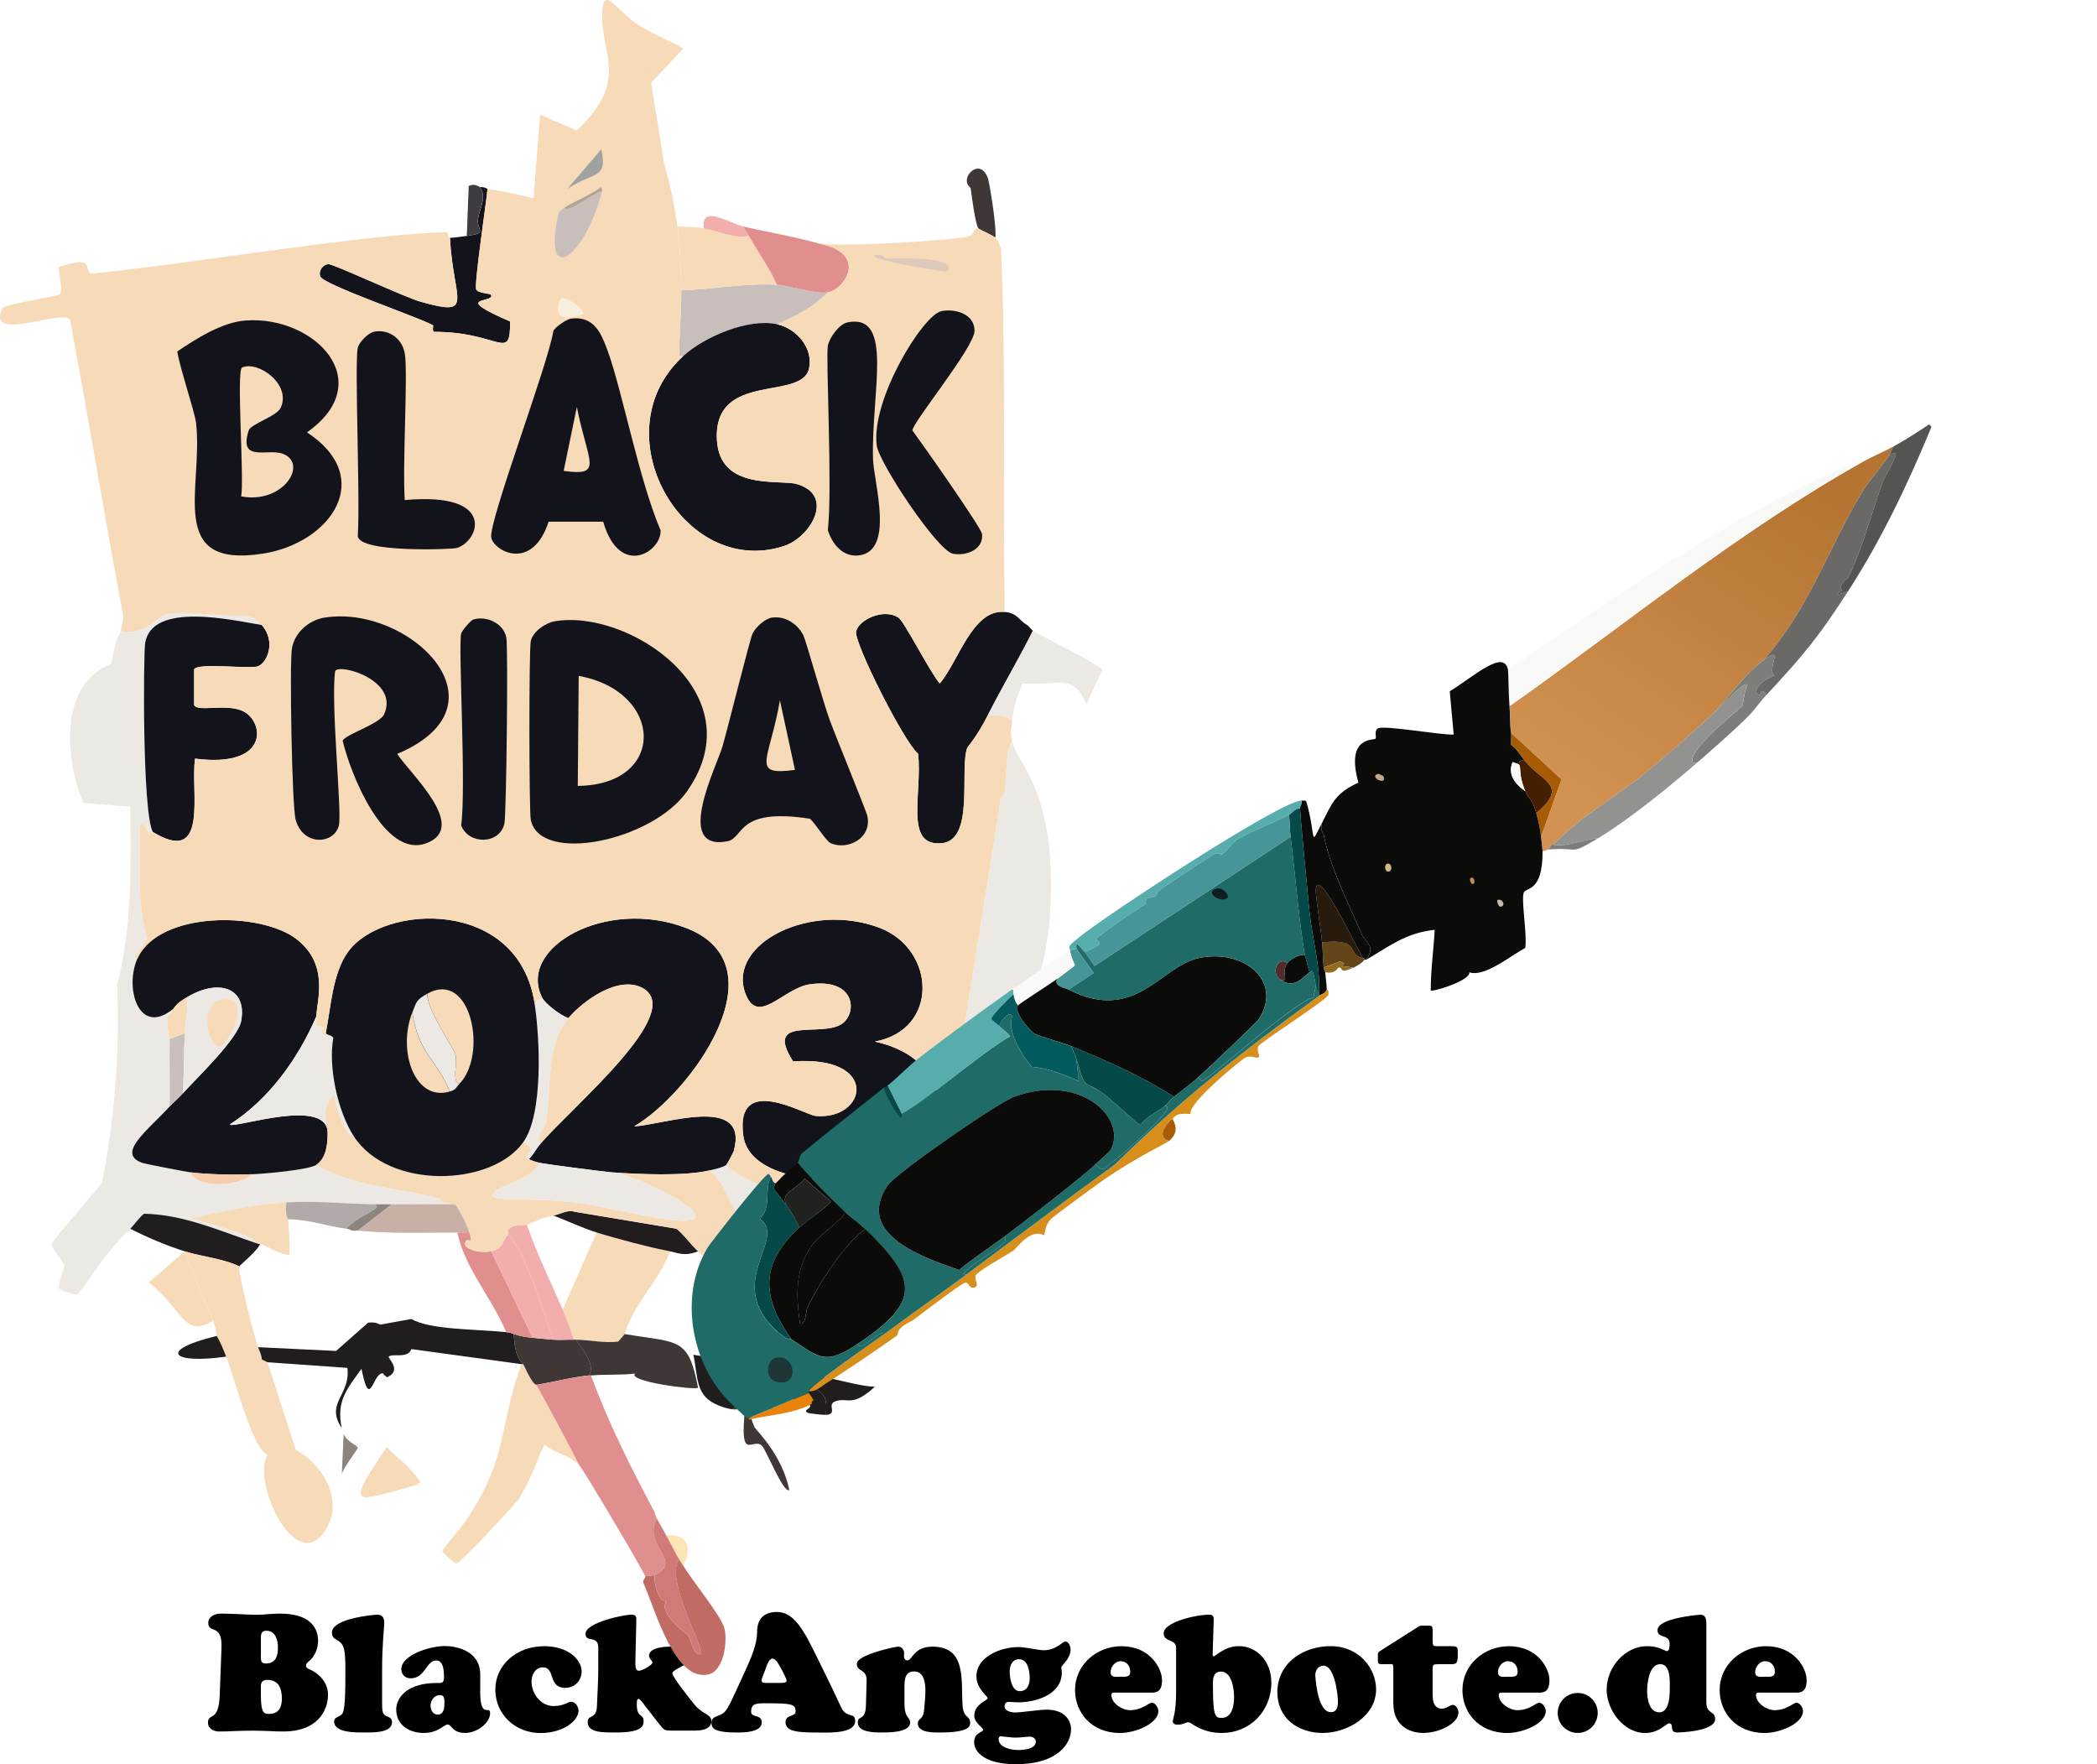<?xml version="1.0" encoding="UTF-8"?> <svg xmlns="http://www.w3.org/2000/svg" xmlns:xlink="http://www.w3.org/1999/xlink" id="Ebene_1" data-name="Ebene 1" viewBox="0 0 431.03 362.63"><defs><style> .cls-1 { fill: #9ea2a1; } .cls-1, .cls-2, .cls-3, .cls-4, .cls-5, .cls-6, .cls-7, .cls-8, .cls-9, .cls-10, .cls-11, .cls-12, .cls-13, .cls-14, .cls-15, .cls-16, .cls-17, .cls-18, .cls-19, .cls-20, .cls-21, .cls-22, .cls-23, .cls-24, .cls-25, .cls-26, .cls-27, .cls-28, .cls-29, .cls-30, .cls-31, .cls-32, .cls-33, .cls-34, .cls-35, .cls-36, .cls-37, .cls-38, .cls-39, .cls-40, .cls-41, .cls-42, .cls-43, .cls-44, .cls-45, .cls-46, .cls-47, .cls-48, .cls-49 { stroke-width: 0px; } .cls-2 { fill: #e88208; } .cls-3 { fill: #c06b63; } .cls-4 { fill: #403b42; } .cls-5 { fill: #ece8e4; } .cls-6 { fill: #13141b; } .cls-7 { fill: #1e6b68; } .cls-8 { fill: #d07b77; } .cls-9 { fill: #c5b9b0; } .cls-10 { fill: #469699; } .cls-11 { fill: #f7dab8; } .cls-12 { fill: #c8b0a7; } .cls-13 { fill: #7d7d7c; } .cls-14 { fill: #211d1e; } .cls-15 { fill: #054a49; } .cls-16 { fill: #f6ccad; } .cls-18 { fill: #6a6966; } .cls-19 { fill: #e18e8f; } .cls-20 { fill: #f1aeac; } .cls-21 { fill: #0b0c0a; } .cls-22 { fill: #281a0c; } .cls-23 { fill: #8b847f; } .cls-24 { fill: #ddcabd; } .cls-25 { fill: #0d1d20; } .cls-26 { fill: #c3a68c; } .cls-27 { fill: #a75b05; } .cls-28 { fill: #1e3636; } .cls-29 { fill: #916b20; } .cls-30 { fill: #f7eedb; } .cls-31 { fill: #b1aaa9; } .cls-32 { fill: #b59058; } .cls-33 { fill: #3e3736; } .cls-34 { fill: #d78e1a; } .cls-35 { fill: #c8bfbc; } .cls-36 { fill: #9e8877; } .cls-37 { fill: #202220; } .cls-38 { fill: #57acac; } .cls-39 { fill: #ceb88c; } .cls-40 { fill: #461e02; } .cls-41 { fill: #045b5e; } .cls-42 { fill: #64451a; } .cls-43 { fill: #929391; } .cls-44 { fill: #f9f9f7; } .cls-45 { fill: #fee5b6; } .cls-46 { fill: #b1a492; } .cls-47 { fill: url(#Unbenannter_Verlauf_148); } .cls-48 { fill: #502d2a; } .cls-49 { fill: #545553; } </style><linearGradient id="Unbenannter_Verlauf_148" data-name="Unbenannter Verlauf 148" x1="366.62" y1="95.63" x2="321.15" y2="163.74" gradientUnits="userSpaceOnUse"><stop offset="0" stop-color="#b57432"></stop><stop offset="1" stop-color="#d29252"></stop></linearGradient></defs><g><path class="cls-17" d="m63.51,341.45c-.31.27-.61.48-.61.92s.37.58.71.75c1.39.54,3.81,2.35,3.81,5.2,0,3.4-2.28,7.58-9.11,7.58-1.16,0-2.21-.03-3.23-.1-1.02-.03-2.04-.07-3.09-.07-1.16,0-2.35.03-3.5.07-1.16.07-2.31.1-3.5.1-1.05,0-2.24-.61-2.24-1.8,0-2.11,2.21.03,2.41-5.61l.37-9.79c.2-5.13-2.72-2.79-2.72-5.13,0-1.29,1.39-1.9,2.45-1.9,1.26,0,2.52.07,3.77.1,1.26.07,2.52.14,3.77.14.82,0,1.6-.07,2.38-.14.78-.03,1.6-.1,2.38-.1,6.22,0,7.82,2.96,7.82,5.58,0,1.56-.65,3.23-1.87,4.22v-.02h0Zm-9.89-1.5c0,1.33-.07,1.97.99,1.97,2.04,0,2.52-1.43,2.52-3.3,0-1.53-.51-3.43-2.38-3.43-1.26,0-1.12,1.02-1.12,2.01v2.75h-.01Zm0,8.29c0,3.94.65,4.05,1.7,4.05,1.94,0,2.62-1.33,2.62-3.09,0-2.07-.61-3.91-2.99-3.91-1.05,0-1.29.54-1.33,1.26v1.7h0Z"></path><path class="cls-17" d="m78.54,349.64c0,.61-.03,1.73.14,2.28.37,1.22,1.9.65,1.9,2.07,0,2.28-4.15,2.11-5.61,2.11s-6.29.17-6.29-2.24c0-1.19,1.46-.75,1.87-2.01.44-1.39.44-5.64.44-7.31,0-1.33.07-3.88-.24-5.41-.51-2.52-2.52-1.63-2.52-3.57,0-2.96,8.84-3.67,9.32-3.67,1.16,0,1.43.75,1.43,1.77,0,.78-.44,4.52-.44,9.38v6.6h0Z"></path><path class="cls-17" d="m98.7,347.6c0,5.98,2.04,2.72,2.04,4.56,0,1.94-2.65,4.04-5.13,4.04-2.69,0-2.75-1.73-3.6-1.73-.41,0-.85.44-1.6.85-.75.44-1.77.88-3.33.88-2.82,0-5.64-1.5-5.64-4.86,0-2.41,2.31-5.41,8.29-5.41,1.05,0,1.53.07,1.53-1.16,0-1.12-.03-3.47-1.6-3.47-2.04,0-2.24,3.67-5.27,3.67-1.09,0-1.9-.78-1.9-1.87,0-2.89,5.75-4.76,8.98-4.76,1.94,0,7.24.75,7.24,5.85v3.4h0,0Zm-10.2,2.99c0,.88.48,1.84,1.46,1.84,1.29,0,1.39-1.39,1.39-2.41,0-.75.03-1.6-.92-1.6-1.16,0-1.94,1.09-1.94,2.18h0Z"></path><path class="cls-17" d="m111.76,338.36c5.1,0,7.79,2.82,7.79,5.2,0,1.9-1.43,3.37-3.33,3.37-3.67,0-1.97-4.22-4.66-4.22-1.5,0-2.31,1.53-2.31,2.89,0,2.52,1.87,5.07,4.56,5.07,2.14,0,2.86-.88,3.57-.88.92,0,1.53,1.02,1.53,1.84,0,2.01-3.06,4.59-7.82,4.59-5.13,0-9.28-3.77-9.28-8.97,0-4.9,4.25-8.87,9.96-8.87v-.02h0Z"></path><path class="cls-17" d="m132.53,350.56c-.14-.2-.95-1.36-1.29-1.36-.37,0-.34.75-.34.95-.1,3.03,1.39,2.01,1.39,3.6,0,.95-.24,2.35-5.54,2.35-2.79,0-5.95.1-5.95-2.14,0-1.63,1.8-.44,1.9-3.3.1-2.38.27-5.61.27-7.11v-4.86c0-2.75-2.62-.92-2.62-2.86,0-2.28,7.68-3.94,9.49-3.94.92,0,.99.54.95,1.29l-.17,7.21c-.07,2.18-.07,3.03.75,3.03.54,0,2.72-1.16,2.72-1.67,0-.48-.68-.75-.68-1.43,0-1.77,3.47-1.87,4.66-1.87,1.39,0,5.1.03,5.1,2.14,0,1.53-1.26.82-3.3,2.07-.34.17-1.67.85-1.67,1.26,0,.85,3.98,5.75,4.62,6.53,1.53,1.9,3.4,1.87,3.4,3.3,0,1.05-.78,1.97-3.4,1.97h-4.79c-1.36,0-1.53-.07-2.35-1.12l-3.16-4.04h0,0Z"></path><path class="cls-17" d="m153.17,343.46c1.05-2.35,2.45-5.34,2.45-8.02,0-2.35,1.09-4.11,4.11-4.11s4.83,3.03,6.15,5.27c.58.99,5.71,11.39,6.94,14.18,1.12,2.58,2.96,1.02,2.96,2.96,0,2.48-4.83,2.38-6.53,2.38-4.86,0-7.79-.03-7.79-2.14,0-1.63,2.07-1.02,2.07-2.21,0-1.53-.85-1.67-6.32-1.67-1.77,0-2.82.07-2.82,1.73,0,1.33,2.18.44,2.18,2.21,0,2.04-3.67,2.07-5.03,2.07-4.86,0-5.3-.92-5.3-2.01,0-1.6,1.84-1.12,2.82-2.35.75-.92,1.46-2.55,1.97-3.64l2.14-4.66h0Zm7.14,2.45c.34,0,1.36.07,1.36-.44s-.99-2.28-1.26-2.75c-.31-.54-.88-1.8-1.63-1.8-.82,0-1.39,2.04-1.53,2.41s-.71,1.7-.71,2.11c0,.58.85.48,1.22.48h2.55Z"></path><path class="cls-17" d="m185.91,350.05c0,3.3,1.16,2.72,1.16,4.01,0,2.11-4.52,2.04-5.92,2.04s-4.83,0-4.83-2.04c0-1.63,1.56-.17,1.67-3.5l.14-5.1c.07-2.52-2.01-1.7-2.01-3.5s7.82-3.5,8.5-3.5c.75,0,1.22.65,1.22,1.33,0,.2-.03.41-.03.61,0,.41.17.88.68.88.54,0,.85-.71,1.53-1.43.68-.68,1.7-1.39,3.64-1.39,7.04,0,5.85,6.9,6.19,12.07.17,2.69,1.56,2.07,1.56,3.54,0,.61.14,2.04-6.26,2.04-1.22,0-4.49.07-4.49-1.84,0-1.22,1.12-.65,1.29-2.86.17-2.41,1.12-7.85-2.07-7.85-2.18,0-1.97,2.35-1.97,3.88v2.62h0Z"></path><path class="cls-17" d="m208.9,362.63c-6.29,0-8.67-2.38-8.67-4.56,0-1.97,1.87-2.01,1.87-2.52,0-.44-1.84-1.39-1.84-2.89,0-2.41,2.75-3.13,2.75-3.6,0-.41-2.31-1.97-2.31-4.49,0-4.11,5.13-6.02,8.57-6.02,1.73,0,4.08.65,5.27.65,2.58,0,3.88-1.8,4.39-1.8.78,0,1.12,1.02,1.12,1.67,0,1.9-1.9,3.26-1.9,3.64,0,.34.1.71.1,1.05,0,4.59-5.34,6.15-9.08,6.15-.58,0-1.16-.1-1.77-.1s-.92.37-.92.92c0,1.05,1.5,1.26,2.28,1.26,1.05,0,5-.58,6.36-.58,3.54,0,5.03,2.01,5.03,4.04,0,3.06-2.92,7.17-11.25,7.17h0Zm.34-2.92c1.12,0,3.67-.17,3.67-1.73,0-.71-.68-1.02-1.33-1.02-.51,0-1.84.2-2.92.2-.78,0-2.62-.27-2.99-.27-.31,0-.41.31-.41.54,0,1.8,2.65,2.28,3.98,2.28h0Zm.2-18.66c-1.33,0-1.9,1.26-1.9,2.45,0,1.29.34,4.11,2.07,4.11,1.53,0,2.04-1.33,2.04-2.65,0-1.39-.31-3.91-2.21-3.91h0Z"></path><path class="cls-17" d="m229.36,347.91c-.37,0-.92-.1-.92.48,0,1.7,2.21,3.13,3.81,3.13,2.55,0,3.81-1.53,4.52-1.53s1.33,1.05,1.33,1.7c0,2.62-4.79,4.52-7.85,4.52-6.12,0-9.28-4.42-9.28-8.8,0-5.24,4.45-9.04,9.55-9.04,5.78,0,8.33,4.45,8.33,7,0,2.24-1.02,2.55-2.11,2.55h-7.38,0Zm2.96-4.28c0-1.22-.75-2.18-2-2.18-1.12,0-2.04,1.16-2.04,2.24,0,1.22,1.16.95,2.04.95s2,.2,2-1.02h0Z"></path><path class="cls-17" d="m249.25,339.92c0,.17-.03.54.24.54.17,0,.71-.54,1.6-1.05.88-.54,2.07-1.05,3.57-1.05,3.6,0,6.66,3.03,6.66,7.51,0,5.81-4.35,10.33-10.2,10.33-4.28,0-6.29-2.21-6.83-2.21s-1.09.51-2.21.51c-.48,0-1.02-.14-1.02-.68s.68-1.63.68-6.05v-9.04c0-1.97-2.55-1.09-2.55-3.03,0-2.28,6.6-3.81,9.42-3.81.92,0,.88.71.85,1.46l-.2,6.56h-.01Zm1.73,3.67c-1.5,0-1.67,1.22-1.67,2.38,0,6.59.38,7.14,1.73,7.14,2.24,0,2.62-2.55,2.62-4.28,0-1.6-.44-5.24-2.69-5.24h.01Z"></path><path class="cls-17" d="m262.55,347.88c0-6.08,5.34-9.52,10.95-9.52,5.95,0,9.35,4.66,9.35,8.87,0,5.58-5.98,8.97-10.98,8.97s-9.31-2.96-9.31-8.33h-.01Zm9.48-5.51c-1.12,0-1.73,1.05-1.67,2.04.14,2.14.75,7.38,3.09,7.51,1.29.07,1.56-1.02,1.56-2.11,0-1.53-.68-7.45-2.99-7.45h.01Z"></path><path class="cls-17" d="m294.47,348.39c0,2.28.95,2.82,1.87,2.82,1.05,0,1.67-.78,2.28-.78.68,0,1.16.95,1.16,1.56,0,2.24-3.88,4.21-7.31,4.21-1.73,0-6.08-.75-6.08-6.15v-7c0-.61,0-.85-.17-.95s-.54-.03-1.33-.03c-.88,0-1.33.03-1.5-.14-.24-.24-.17-.58-.17-1.36,0-.48-.1-.85.31-1.12l7.75-4.93c.78-.48.75-.37,1.77-.37,1.36,0,1.43-.14,1.43,1.43,0,1.05-.07,2.11.1,2.52.1.27.34.27,1.22.27h2.38c1.46,0,1.46.1,1.46,1.63,0,1.94-.24,2.07-1.56,2.07h-2.35c-1.19,0-1.26.03-1.26,1.26v5.07h0Z"></path><path class="cls-17" d="m308.99,347.91c-.37,0-.92-.1-.92.48,0,1.7,2.21,3.13,3.81,3.13,2.55,0,3.81-1.53,4.52-1.53s1.33,1.05,1.33,1.7c0,2.62-4.79,4.52-7.85,4.52-6.12,0-9.28-4.42-9.28-8.8,0-5.24,4.45-9.04,9.55-9.04,5.78,0,8.33,4.45,8.33,7,0,2.24-1.02,2.55-2.11,2.55h-7.38,0Zm2.96-4.28c0-1.22-.75-2.18-2.01-2.18-1.12,0-2.04,1.16-2.04,2.24,0,1.22,1.16.95,2.04.95s2.01.2,2.01-1.02h0Z"></path><path class="cls-17" d="m324.29,356.2c-2.28,0-4.11-1.84-4.11-4.11s1.84-4.11,4.11-4.11,4.11,1.84,4.11,4.11-1.84,4.11-4.11,4.11Z"></path><path class="cls-17" d="m350.74,349.98c0,2.38,1.8,1.6,1.8,3.37,0,2.58-7.45,2.75-7.82,2.75-1.73,0-.51-1.87-1.63-1.87-.31,0-.82.48-1.6.99-.78.48-1.84.99-3.33.99-4.45,0-7.92-4.73-7.92-8.91,0-4.52,3.67-8.94,8.36-8.94,2.35,0,3.67,1.02,4.04,1.02.51,0,.54-1.12.54-1.5,0-2.11-2.48-.99-2.48-2.82,0-2.52,8.67-3.16,8.77-3.16,1.02,0,1.26.71,1.26,1.84v16.25h.01Zm-9.49-7.92c-2.28,0-2.69,3.91-2.69,5.51s.41,4.39,2.52,4.39c2.28,0,2.14-4.18,2.14-5.68,0-1.33,0-4.22-1.97-4.22h0Z"></path><path class="cls-17" d="m361.86,347.91c-.37,0-.92-.1-.92.48,0,1.7,2.21,3.13,3.81,3.13,2.55,0,3.81-1.53,4.52-1.53s1.33,1.05,1.33,1.7c0,2.62-4.79,4.52-7.85,4.52-6.12,0-9.28-4.42-9.28-8.8,0-5.24,4.45-9.04,9.55-9.04,5.78,0,8.33,4.45,8.33,7,0,2.24-1.02,2.55-2.11,2.55h-7.38,0Zm2.96-4.28c0-1.22-.75-2.18-2.01-2.18-1.12,0-2.04,1.16-2.04,2.24,0,1.22,1.16.95,2.04.95s2.01.2,2.01-1.02h0Z"></path></g><g><g><g><path class="cls-33" d="m162.05,283.87c.94.1,2.55.45,3.48.77-2.08-.25-2.94.37-3.09.39-.05,0-.86-.29-.97-.39-3.76,2.65-2.05,4.67-3.09,5.02-.36.12-6.01-2.19-3.29,3.67.32.68,5.67,5.62,7.15,12.95-1.22.68-4.69-8.12-5.6-9.08-1.86-1.94-4.74,3.83-3.48-7.73-.25-.49-1.12.46-2.71.19,1.17-.9,2.84-.58,3.29-2.32,7.28,1.33,1.85-1.5,3.67-3.09,1.41-1.23,2.81-.58,4.64-.39h0Z"></path><path class="cls-23" d="m70.64,294.69c.48,1.59,2.85,2.38,2.9,2.9.03.32-3.31,4.48-3.29,5.6l.39-8.5Z"></path></g><path class="cls-35" d="m159.73,58.53c2.89.16,7.66,2.01,10.44,1.55-2.79,2.98-6.74,4.99-10.44,6.57-5.86-1.3-14.92,2.53-19.33,6.57-.29,0-.77.06-.77-.19-.08-4.36.47-8.91.39-13.34,6.57-.24,13.12-1.54,19.71-1.16h0Z"></path></g><g><path class="cls-5" d="m53.82,128.49c-5.99-.98-22.5-4.86-23.96,3.67-.37,2.16-.61,34.54,1.55,38.85-.22-.13-.55.41-.58.39-.9-.58-.72-2.62-2.13-1.74.13,7.73-.58,15.64,1.55,23.19-1.5,2.85-3.61,4.3-1.93,4.06-2.8,6.03.18,16.35,7.34,10.44-.34.52-.69.95-1.16,1.35-.32,2.91.39,4.59.39,4.83-.1,4.63.07,9.28,0,13.91-4.8,5.18-10.98,9.64-5.6,11.6.47.17,8.92,1.82,9.86,1.93,1.58,3.65,10.49,2.67,12.76.39,2.5-.09,11.59-.9,13.14-1.93,7.39,4.59,18.62,4.99,25.32,6.96.2.06-.56.85,3.29,1.16-4.38-.06-8.76.08-13.14,0-1.16-.02-2.32.02-3.48,0-6.03-.1-12.12-.76-18.17-.39-6.46.4-12.96,1.83-19.33,3.29,3.66,1.3,11.62,2.97,13.53,5.22-7.66-2.57-15.22-6.04-23.38-6.18-.53.13-2.33,2.57-2.9,3.09-5.79,5.31-10.17,13.31-11.02,13.53-.19.05-3.51-.86-3.67-1.35-.22-.67,1.18-4.4,1.16-4.64-.03-.25-2.72-3.77-2.71-4.25.03-.82,9.26-11.09,10.44-12.76,2.58-13.42,3.65-26.91,3.09-40.58,3.11-12.05,2.81-24.4,2.71-36.72l-9.66-.77c-3.81-9-5.08-24.47,5.8-28.6.52-4.66,1.87-6.42,1.93-6.76,5.11,1.22,7-2.94,9.86-3.48,3.78-.71,11.65.68,15.85.39,2.12.43,2.2.71,3.29,1.93l-.04-.03h0Z"></path><path class="cls-6" d="m206.5,125.78c2.71.25,2.9,1.72,4.64,2.71.32.18,1.01,1.08,1.16,1.16-2.93,5.87-6.32,11.54-9.28,17.39-2.33,4.61-4.13,6.38-4.25,6.76-1.55,4.74,1.58,18.88-5.22,19.52-7.73.73-3.97-10.14-4.83-18.36-3.09-2.7-13.17-22.87-12.76-25.12.43-2.35,5.55-4.92,8.7-2.9,1.22.78,6.64,11.51,8.5,13.53,3.81-4.36,6.67-15.3,13.34-14.69h0Z"></path><path class="cls-5" d="m208.05,148.2c-1.19-1.37-3.38-1.15-5.02-1.16,2.96-5.85,6.34-11.52,9.28-17.39,4.72,2.69,9.77,4.88,14.3,7.92l-3.29,7.15c-2.88-6.55-5.79-3.69-13.14-4.25-1.08,2.46-1.85,5.05-2.13,7.73h0Z"></path><path class="cls-14" d="m53.05,255.66c.12.04.27-.04.39,0-.32,1.29-4.12,4.35-4.25,4.64-3.52-1.67-7.57-1.94-11.21-3.09-3.78-1.19-7.66-2.85-11.21-4.64.56-.52,2.37-2.96,2.9-3.09,8.16.15,15.73,3.62,23.38,6.18Z"></path><path class="cls-11" d="m84.36,302.04c3.55,4.12,1.32,2.11,1.55,3.09-13.54,3.75-15.05,5.13-6.38-7.73,1.31,1.67,3.5,3.09,4.83,4.64Z"></path><path class="cls-33" d="m203.02,36.5c.36.88,1.93,10.61,1.55,12.37-.41-.47-3.3-1.69-3.48-1.93-.59-.82-1.36-6.57-1.55-8.12-.06-.51-1.03-.66-.77-2.13.26-1.47,2.86-3.64,4.25-.19Z"></path><g><path class="cls-6" d="m100.21,38.82c-.22,2.59-2.8,19.76-2.32,20.68.43.83,2.97.74,3.09,1.16.52,1.72-8.4.09,3.87,5.41.07,8.47-2.06,2.12-15.65,2.13-.42-.29-.07-1.28-.19-1.35-3.12-1.72-22.63-8.36-23.19-10.05-.38-1.15.53-2.49,1.74-2.51,1.02-.02,16.21,7.04,18.94,7.73,11.29,3.17,6.67-.12,5.99-13.14.82,0,2.58-.27,3.48-.39,4.58-.61,1.86-1.08,2.32-3.67.37-2.11,1.8-4.37.39-6.38,1.21.03,1.28.35,1.55.39h-.02Z"></path><path class="cls-4" d="m98.66,38.43c1.41,2.01-.02,4.27-.39,6.38-.45,2.59,2.26,3.06-2.32,3.67l.39-10.24c1.26-.64,2.09.19,2.32.19Z"></path></g><g><path class="cls-5" d="m208.05,152.45c1.15,4.84,9.52,10.49,7.73,36.14-.93,13.31-9.03,36.49-16.23,47.74-.99,1.54-6.02,7.4-7.34,8.5-.82.68-7.95,5.2-8.7,5.41-1.23.09-2.45.26-3.67.39-4.77.51-13.58.04-18.55-.39-.58-.05-.12.87-.97.77-.17-.02-.19-.89-3.09-1.55-.85-.19-5.87-.61-6.18-.77-1.62-2.82-2.57-6.1-5.22-8.12.87-.21,2.86-.62,3.48-1.16,1.54,1.81,6.6,4.33,8.7,4.64,1.45.22,14.14.69,12.56-1.55,8.44,0,21.55-2.8,22.42-13.14,2.63-1.87,2.91-8.51,4.25-11.79,2.69-17.94,5.77-35.79,8.5-53.73.03-.18.75-.59.77-.77.4-2.65.24-10.06,1.55-10.63h-.01Z"></path><path class="cls-11" d="m199.54,236.33c-.14,1.32-3.15,8.36-3.48,8.7-.98,1.02-1.28.39-2.32.19-.52-.1-.92.12-1.55-.39,1.32-1.1,6.36-6.96,7.34-8.5h.01Z"></path></g><path class="cls-45" d="m140.4,321.75c-.24-.4-.57-.81-.77-1.16-.96-1.65-1.77-3.37-2.71-5.02,4.66-.39,5.43,2.88,3.48,6.18h0Z"></path><path class="cls-6" d="m192.97,229.37c-.87,10.34-13.98,13.15-22.42,13.14-5.81,0-16.79-1.79-17.78-9.08-1.76-13.03,12.59-4.27,14.88-4.06,10.49.95,13.38-12.47-4.64-11.21-6.1-9.56,5.83-4.82,10.05-7.73,3.16-2.17,2.86-9.42-6.57-8.12-5.55.77-10.8,8.85-13.34,1.74-3.59-10.08,13.37-18.76,27.64-13.34,11.52,4.38,12.35,20.91-.97,23.38,7.78,1.66,13.86,6.76,13.14,15.27h0Z"></path><path class="cls-6" d="m65.03,208.89c-3.77,8.75-9.75,17.07-17.78,22.23.5,1.06,20.65-6.05,20.1,2.13-.03,2.14-.34,4.87-2.32,6.18-1.55,1.03-10.64,1.84-13.14,1.93-3.94.15-8.85.08-12.76-.39-.93-.11-9.38-1.76-9.86-1.93-5.38-1.95.81-6.42,5.6-11.6.86-.93,1.83-1.73,2.71-2.71,2.7-3,11.31-11.21,11.98-14.88,1.25-6.85-4.63-8.8-11.21-4.83-1.11.67-1.97,1.19-2.71,2.32-7.16,5.91-10.15-4.41-7.34-10.44,4.48-9.64,25.25-9.58,32.66-3.87,6.85,5.29,4.09,12.91,4.06,15.85h.01Z"></path><path class="cls-6" d="m149.29,239.42c-.61.54-2.61.95-3.48,1.16-4.98,1.21-14.69.79-20.1.39-1.7-.13-13.7-1.71-14.69-1.93-.66-.15-1.72-.43-2.32-.77.91-.91,1.51-2.14,2.32-3.09,6.51-7.67,30.08-27.12,21.07-32.08-4.88-2.68-12.15,2.5-15.27,6.18-1.57-.55-4.75-2.92-5.41-4.25-5.14-10.31,13.2-20.58,29.57-14.3,20.12,7.71.88,34.1-10.63,40.78,5.89-.24,23.63-6.74,20.49,5.02-.09.34-1.38,2.75-1.55,2.9h0Z"></path><path class="cls-6" d="m159.73,66.65c3.92.87,7.47,4.82,6.57,9.08-1.43,6.77-19.69.47-18.94,14.69.56,10.54,12.89,8.06,16.43,9.08,7.93,2.29,2.84,10.98-2.71,12.76-20.74,6.65-37.76-23.38-20.68-39.04,4.4-4.04,13.47-7.87,19.33-6.57h0Z"></path><path class="cls-6" d="m53.82,128.49c2.99,3.37,1.08,7.96-.97,8.5-1.93.51-12.33-.81-12.95.58v7.34c.68,1.53,6.81-.48,10.24,1.35,4.21,2.25,5.19,11.62-10.05,9.66-.99,6.67,2.98,22.21-8.7,15.07-2.16-4.3-1.92-36.68-1.55-38.85,1.47-8.53,17.97-4.65,23.96-3.67l.02.02Z"></path><path class="cls-5" d="m66.96,212.37c.57.59,1.08.25,1.55.97-1.08,5.98.91,15.18,4.25,20.29-2.05,0-3.59-6.26-4.06-8.5-3,2.69-1.32,5.04-1.35,8.12.55-8.18-19.6-1.07-20.1-2.13,8.03-5.15,14.01-13.48,17.78-22.23-.03,3.56.46,1.15,1.55,2.51.04.05-.88.68-.19,1.35.02.02.42-.55.58-.39h-.01Z"></path><path class="cls-11" d="m144.66,46.93c2.87.53,6.43,2.22,9.28,1.55,1.93,3.35,4.17,6.53,5.8,10.05-6.6-.38-13.15.92-19.71,1.16-.08-4.36-.19-8.82-.77-13.14,1.68.04,3.79.09,5.41.39h0Z"></path><path class="cls-5" d="m111.41,205.02c.66,1.33,3.85,3.71,5.41,4.25-4.78,5.65-3.35,14.5-4.64,21.45-.32,1.72-2.2,2.56-1.16,4.45-.81.95-1.41,2.18-2.32,3.09-2.04-1.18,2.79-1.51-1.16-3.48,4.17-5.82,3.42-21.54,2.32-28.6l1.55-1.16Z"></path><g><path class="cls-11" d="m110.25,284.64c3.03,5.5,6.01,11.04,8.89,16.62-2.02-2.22-4.93-2.43-7.15-4.25-.62.14-2.61,7.13-5.6,11.4-.52.74-11.66,12.86-12.56,12.95-.47.05-2.88-2.32-2.9-2.51-.04-.45,3.77-4.6,5.41-7.15,8.21-12.76,5.94-17.51,10.82-31.31h.39c2.3,4.97,2.58,4.03,2.71,4.25,0,0-.01,0,0,0Z"></path><path class="cls-11" d="m137.7,257.2c-2.14,6.03-7.66,11.03-9.28,17.01l-1.35,1.55c-2.87.37-5.96-.35-8.7-.39h-.39c-.75-2.03-1.46-4.21-2.32-6.18l6.96-15.85c3.62,1.14,11.45,3.21,15.07,3.87h0Z"></path></g><path class="cls-14" d="m143.5,257.2c-2.86,1.14-4.35.26-5.8,0-3.62-.66-11.46-2.72-15.07-3.87-2.99-.94-5.95-2.38-8.89-3.48,1.43-.26,2.79-1.27,4.45-.77l20.87,3.48c1.65,1.33,2.9,3.24,4.45,4.64h0Z"></path><g><path class="cls-11" d="m72.76,233.62c7.15,10.94,28.2,10.33,34.79,1.16,3.95,1.97-.88,2.3,1.16,3.48.6.35,1.66.62,2.32.77-1.01,2.67-8.24,5.08-8.7,5.41-4.25,3.12,5.12,1.41,15.85,2.71,7.58.92,28.03,6.66,24.35,1.93-1.95-2.5-12.85-7.77-16.81-8.12,5.41.41,15.12.82,20.1-.39,2.64,2.02,3.6,5.3,5.22,8.12.31.16,5.34.58,6.18.77,2.9.66,2.92,1.53,3.09,1.55.85.1.39-.82.97-.77.03.25-.06.57,0,.77.18.67,7.5,9.67,8.89,10.44-.27.35-1.41,2.78-1.55,2.9-3.43,3.15-10.44-5.37-20.68-2.51-.31-.09-2-2.44-4.45-4.64-1.55-1.4-2.8-3.31-4.45-4.64l-20.87-3.48c-1.66-.49-3.02.52-4.45.77-2.41.43-3.37,1.1-5.41,1.93-.17.07-2.64-.14-3.67.77-.4.35-.09,1.04-.19,1.16-1.45,1.7-.89,2.79-3.48,3.48-2.27.6-5.82-.48-5.41-1.74.52-1.6,1.97,1.1.77-2.51-.66-1.98-1.66-3.64-2.71-5.41-3.85-.31-3.09-1.1-3.29-1.16-6.7-1.97-17.92-2.37-25.32-6.96,1.98-1.32,2.29-4.04,2.32-6.18.04-3.07-1.64-5.43,1.35-8.12.47,2.25,2.01,8.51,4.06,8.5h.02Z"></path><path class="cls-11" d="m177.12,251.79c-2.18,3.31-4.56,6.51-6.96,9.66-1.39-.76-8.71-9.77-8.89-10.44,4.81-.21,11.33,1.27,15.85.77h0Z"></path></g><path class="cls-36" d="m179.83,250.63c-.64.46-1.97,1.08-2.71,1.16-4.51.5-11.04-.99-15.85-.77-.06-.2.03-.52,0-.77,4.97.43,13.78.9,18.55.39h.01Z"></path><g><g><path class="cls-11" d="m49.18,260.29c-.38.84,3.18,14.85,3.87,16.62.31.81.76,1.61.77,2.51l1.16.58,5.8,17.97c5.84,3.26,10.21,10.87,5.8,17.01-6.14,8.54-14.9-10.73-11.6-15.85-3.29-1.96-6.09-13.86-8.5-20.29-1.31-3.49-1.85-4.03-1.93-4.25-.06-.15.06-.94-.77-3.09-1.87-4.79-4.09-9.44-5.8-14.3,3.64,1.15,7.69,1.42,11.21,3.09h-.01Z"></path><path class="cls-11" d="m43.77,271.5c-5.94,3.52-5.81-1.81-13.14-7.92l7.34-6.38c1.71,4.86,3.93,9.51,5.8,14.3h0Z"></path></g><path class="cls-11" d="m58.85,247.15c-.27,3.09.37,3.3.39,3.48.07.95.49,7.11.19,7.34-2.09-.18-4.18-1.71-5.99-2.32-.12-.04-.27.04-.39,0-1.91-2.25-9.87-3.91-13.53-5.22,6.36-1.46,12.86-2.89,19.33-3.29h0Z"></path></g><path class="cls-12" d="m93.63,247.54c1.05,1.77,2.05,3.43,2.71,5.41.06.59-1.06.38-2.32.39-6.82.04-13.68.26-20.49-.39l6.96-5.41c4.38.08,8.76-.06,13.14,0Z"></path><path class="cls-31" d="m77.01,247.54c2.04.92-3.55,2.23-5.8,5.02-3.99-.51-7.9-1.96-11.98-1.93,0-.17-.66-.39-.39-3.48,6.05-.37,12.13.28,18.17.39Z"></path><path class="cls-35" d="m37.98,212.37c-.21,4.1-.13,8.26-.39,12.37-.88.97-1.85,1.78-2.71,2.71.07-4.64-.1-9.28,0-13.91l3.09-1.16h0Z"></path><path class="cls-11" d="m37.98,212.37l-3.09,1.16c0-.24-.7-1.92-.39-4.83.47-.4.82-.83,1.16-1.35.74-1.13,1.59-1.65,2.71-2.32.39,2.44-.26,4.95-.39,7.34h0Z"></path><path class="cls-16" d="m51.89,241.35c-2.27,2.29-11.18,3.26-12.76-.39,3.91.47,8.81.54,12.76.39Z"></path><path class="cls-23" d="m80.49,247.54l-6.96,5.41c-.38-.04-.78.04-1.16,0-.26-.03-.33-.28-1.16-.39,2.25-2.79,7.83-4.1,5.8-5.02,1.16.02,2.32-.02,3.48,0h0Z"></path><g><path class="cls-19" d="m168.23,50.03c10.47,2.05,5.35,9.48,1.93,10.05-2.77.46-7.54-1.38-10.44-1.55-1.62-3.52-3.87-6.7-5.8-10.05-.37-.65-.92-1.2-1.16-1.93,5.12,1.21,10.38,2.05,15.46,3.48h.01Z"></path><path class="cls-20" d="m152.77,46.55c.24.74.79,1.28,1.16,1.93-2.84.67-6.41-1.02-9.28-1.55-.62-5,5.14-1.09,8.12-.39h0Z"></path></g><g><path class="cls-14" d="m104.07,273.82c1.19.12,1.39.37,1.55.39.16,5.24,1.78,5.85,1.93,6.18h-.39l-22.61-3.09c-.68,2.06-3.94.8-4.64,1.55-.27.29,2.88,2.9-.39,4.25-.05.02-.35-.52-.58-.39-.03.02.02-.6-.58-.39-1.86.67-2.37,7.41-4.06-.97-3.08,4.28-5.2,6.7-4.06,12.18-3.47-5.27,1.85-6.64,1.16-12.37l-16.43-1.16-1.16-.58c-.02-.9-.46-1.7-.77-2.51l16.04.77,6.57-5.8c1.71-.25,2.39.41,2.51.39,2.12-.4,4.26-.76,6.38-1.16,3.92,2.24,12.87,2.05,19.52,2.71h.01,0Z"></path><path class="cls-14" d="m46.48,278.85c-11.35,1.61-14.05-1.34-1.93-4.25.08.22.62.76,1.93,4.25Z"></path><path class="cls-33" d="m121.46,282.71c-.13.01-.26-.01-.39,0,1.37-2.23-1.27-5.21-2.71-7.34,2.74.03,5.83.75,8.7.39l1.35-1.55c11.05,1.87,13.07.52,15.07,11.02-.42.58-14.6-1.26-12.95-2.9-3.07.36-5.99.11-9.08.39h0Z"></path><g><path class="cls-14" d="m157.41,284.26c-1.82,1.6,3.61,4.42-3.67,3.09-.44,1.74-2.11,1.42-3.29,2.32-1.11-.19-1.67-.37-2.71-.77-4.92-1.92-4.22-5.79-5.22-10.44,5.26,1.07,12.71-.37,14.88,5.8h0Z"></path><path class="cls-14" d="m179.83,285.03c-4.88,4.52-5.71,1.94-8.31,3.09-1.52.67.72,2.54-1.74,2.71.2-3.58.09-4.67-4.25-6.18-.92-.32-2.53-.67-3.48-.77,3.22-3.17,12.34.99,17.78,1.16h0Z"></path><path class="cls-14" d="m165.53,284.64c4.34,1.52,4.45,2.61,4.25,6.18-.53.04-3.48-.3-3.67-.39-1.52-.67,1.47-.96,0-1.93-2.65-.16-4.96-2.26-4.83-2.51.28-.54,2.13.36,1.16-.97.15-.02,1.01-.64,3.09-.39h0Z"></path><path class="cls-33" d="m149.1,275.37c3.06.43,9.55.47,9.86,4.83.42,5.95-3.14-2.54-4.45-2.9-3.78-1.03-4.44,4.37-5.41-1.93Z"></path></g><path class="cls-33" d="m109.48,274.98c1.43.13,2.81.28,4.25.39,1.4.11,2.85-.03,4.25,0h.39c1.44,2.13,4.08,5.11,2.71,7.34-3.67.37-7.2,1.34-10.82,1.93-.12-.22-.4.72-2.71-4.25-.16-.33-1.78-.94-1.93-6.18.2.02,1.3.54,3.87.77h-.01Z"></path></g><g><path class="cls-6" d="m109.87,206.18c1.1,7.06,1.85,22.79-2.32,28.6-6.58,9.17-27.64,9.78-34.79-1.16-3.34-5.11-5.33-14.31-4.25-20.29-.47-.71-.98-.37-1.55-.97,1.05-5.33,1.37-12.39,4.64-16.81,7.24-9.81,34.88-11.03,38.27,10.63Z"></path><path class="cls-11" d="m94.41,222.8c-1.59-.56-.35-4.22-.77-5.99-.36-1.51-6.05-9.43-5.8-12.56,9-5.03,12.48,12.52,6.57,18.55Z"></path><path class="cls-5" d="m87.84,204.25c-.25,3.14,5.44,11.06,5.8,12.56.43,1.77-.82,5.43.77,5.99-.79.81-.55,1.13-1.93,1.55-2.68-6.6-6.38-7.55-7.73-16.23.91-2.32.81-2.59,3.09-3.87h0Z"></path><path class="cls-11" d="m92.47,224.35c-7.25,2.17-10.81-8.38-7.73-16.23,1.35,8.68,5.05,9.64,7.73,16.23Z"></path></g><path class="cls-11" d="m111.03,235.17c-1.04-1.88.84-2.73,1.16-4.45,1.28-6.95-.14-15.81,4.64-21.45,3.12-3.69,10.39-8.87,15.27-6.18,9.02,4.96-14.56,24.41-21.07,32.08h0Z"></path><path class="cls-5" d="m125.72,240.97c3.97.35,14.87,5.62,16.81,8.12,3.68,4.73-16.77-1.01-24.35-1.93-10.73-1.3-20.1.41-15.85-2.71.45-.33,7.69-2.74,8.7-5.41.99.22,12.99,1.8,14.69,1.93h0Z"></path><g><path class="cls-11" d="m136.54,33.79c1.18,3.81,2.17,8.81,2.71,12.76.58,4.33.69,8.78.77,13.14.08,4.43-.47,8.97-.39,13.34,0,.26.48.21.77.19-17.08,15.66-.06,45.69,20.68,39.04,5.54-1.78,10.64-10.46,2.71-12.76-3.54-1.02-15.87,1.46-16.43-9.08-.75-14.22,17.51-7.92,18.94-14.69.9-4.27-2.65-8.22-6.57-9.08,3.7-1.58,7.65-3.59,10.44-6.57,3.41-.57,8.53-8-1.93-10.05,4.82.78,28.97-.64,31.12-1.55.79-.33.85-1.79,1.74-1.55.18.24,3.07,1.46,3.48,1.93.87,1,.63,1.06,1.16,2.13,1.12,24.92.34,49.86.77,74.79-6.66-.61-9.52,10.32-13.34,14.69-1.86-2.01-7.28-12.75-8.5-13.53-3.15-2.02-8.27.55-8.7,2.9-.41,2.25,9.67,22.42,12.76,25.12.86,8.22-2.9,19.09,4.83,18.36,6.8-.64,3.67-14.78,5.22-19.52.12-.38,1.92-2.16,4.25-6.76,1.65,0,3.83-.21,5.02,1.16-.2,1.93-.5,2.16,0,4.25-1.31.57-1.15,7.98-1.55,10.63-.03.18-.75.59-.77.77-2.73,17.93-5.81,35.79-8.5,53.73-1.34,3.28-1.62,9.92-4.25,11.79.71-8.51-5.37-13.61-13.14-15.27,13.31-2.48,12.48-19,.97-23.38-14.27-5.43-31.23,3.25-27.64,13.34,2.53,7.11,7.78-.97,13.34-1.74,9.43-1.3,9.73,5.94,6.57,8.12-4.22,2.91-16.15-1.83-10.05,7.73,18.02-1.26,15.13,12.16,4.64,11.21-2.3-.21-16.64-8.97-14.88,4.06.99,7.29,11.97,9.08,17.78,9.08,1.58,2.24-11.11,1.76-12.56,1.55-2.1-.31-7.16-2.83-8.7-4.64.17-.15,1.46-2.56,1.55-2.9,3.15-11.77-14.6-5.27-20.49-5.02,11.5-6.67,30.75-33.07,10.63-40.78-16.37-6.27-34.71,3.99-29.57,14.3l-1.55,1.16c-3.39-21.66-31.03-20.44-38.27-10.63-3.27,4.43-3.59,11.49-4.64,16.81-.16-.17-.55.41-.58.39-.68-.67.24-1.3.19-1.35-1.08-1.36-1.58,1.05-1.55-2.51.03-2.94,2.79-10.56-4.06-15.85-7.41-5.72-28.18-5.77-32.66,3.87-1.68.24.44-1.21,1.93-4.06-2.13-7.55-1.41-15.46-1.55-23.19,1.4-.88,1.22,1.16,2.13,1.74.03.02.36-.52.58-.39,11.67,7.14,7.7-8.4,8.7-15.07,15.24,1.96,14.26-7.41,10.05-9.66-3.43-1.83-9.56.18-10.24-1.35v-7.34c.61-1.39,11.02-.07,12.95-.58,2.05-.55,3.96-5.13.97-8.5-1.09-1.22-1.17-1.5-3.29-1.93-4.2.3-12.06-1.1-15.85-.39-2.86.54-4.75,4.7-9.86,3.48.2-1.23.64-2.36.39-3.67-3.76-20.07-7.07-40.22-10.82-60.3-1.58-2.28-17.37,4.9-13.91-2.32.45-.94,11.41-2.42,11.79-2.9.85-1.08-.48-5.1-.19-5.6,8.1-2.72,4.72.93,6.76,1.35,18.56-1.77,57.32-8.3,73.05-8.5.38,0-.1,1.15.58,1.16.68,13.03,5.3,16.31-5.99,13.14-2.73-.69-17.92-7.75-18.94-7.73-1.21.02-2.12,1.37-1.74,2.51.56,1.69,20.07,8.33,23.19,10.05.13.07-.23,1.06.19,1.35,13.59,0,15.72,6.35,15.65-2.13-12.26-5.32-3.34-3.69-3.87-5.41-.13-.42-2.66-.33-3.09-1.16-.48-.92,2.1-18.09,2.32-20.68,3.24.45,6.31,1.12,9.47,1.93l1.35-17.2,7.54,3.29c10.99-10.62,4.9-15.42,5.22-24.16.22-6.06,2.93-.43,7.54,2.51,3.32,2.12,9.03,4.32,9.08,4.83l-6.57,6.96,2.71,16.81v-.02h0Z"></path><g><path class="cls-6" d="m76.82,68.19c3.11-.62,5.84,1.4,6.38,4.45.69,3.87-.51,23.08,0,30.15,19.2-1.76,15.22,8.62,10.63,9.86-1.02.27-20.14,1.03-20.29-2.51.52-7.62-.69-35.54,0-38.65.25-1.14,2.14-3.06,3.29-3.29h0Z"></path><g><path class="cls-6" d="m193.55,63.94c2.77-.53,6.77.56,6.76,4.06,0,3.34-12.92,19.04-12.76,20.49,2.02,2.72,14.16,19.99,14.3,21.26.37,3.29-3.38,4.58-5.99,4.06-3.23-.65-15.18-18.68-15.65-22.23-1.25-9.27,9.45-26.89,13.34-27.64Z"></path><path class="cls-6" d="m174.22,66.26c9.56-1.89,4.88,14.22,5.22,28.02.12,4.78,4.71,19.48-3.29,19.91-3.09.16-5.15-2.52-5.99-5.22.97-8.42-.45-35.45,0-37.88.3-1.66,2.3-4.48,4.06-4.83h0Z"></path></g><g><path class="cls-6" d="m66.77,126.94c17.31-2.72,38.67,17.98,14.88,28.02,2.48,3.91,14.82,15.05,5.99,18.36-8.74,3.28-15.73-14.64-17.2-21.07.4-1.21,7.61-3.46,8.5-5.41,3.24-7.06-9.33-10.58-10.05-8.89-.93,6.73,1.42,28.88.77,31.69-.9,3.88-7.34,4.42-8.89-1.16-.77-2.78-1.27-32.16-.77-35.17.55-3.3,3.49-5.86,6.76-6.38h.01Z"></path><path class="cls-6" d="m97.31,127.33c2.77-.81,6.15.81,6.76,3.67.4,1.87.02,36.4-.39,38.27-.95,4.36-7.37,4.39-8.89.39,1.07-7.64-.63-36.8,0-39.43.14-.57,1.96-2.74,2.51-2.9,0,0,.01,0,0,0Z"></path></g><path class="cls-35" d="m116.05,42.68c.92,1.16,4.66-2.29,7.73-3.48-3.76,14.47-12.56,19.75-8.89,4.45.18-.41.86-.69,1.16-.97Z"></path><path class="cls-24" d="m180.41,52.35c1.12-.15,1.38.77,1.55.77,2.78.02,15.13-.49,12.76,2.71-4.8-.46-18.05-2.96-14.3-3.48,0,0,0,0,0,0Z"></path><path class="cls-1" d="m123.59,30.7c1.39,6.23-1.59,4.5-6.96,8.12l6.96-8.12Z"></path><path class="cls-30" d="m115.47,61.24c.55-.21,4.23,1.6,4.45,3.29-7.28,2.87-5.09-3.04-4.45-3.29Z"></path><path class="cls-46" d="m123.78,39.2c-3.07,1.19-6.82,4.64-7.73,3.48.63-.58,5.97-2.92,7.54-4.25l.19.77Z"></path><g><path class="cls-6" d="m113.93,127.72c15.12-2.7,41.54,14.72,27.25,34.98-7.18,10.18-30.22,14.97-32.08,5.8-.36-1.8-.39-34.93,0-36.72.43-1.97,2.99-3.73,4.83-4.06Z"></path><path class="cls-11" d="m118.95,138.93c17.55,3.16,18.15,22.41-.19,22.61l.19-22.61Z"></path></g><g><path class="cls-6" d="m50.54,65.87c14.16-.99,27.32,12.58,12.56,23,14.23,9.33,4.93,22.74-9.08,24.93-19.99,3.12-12.19-13.56-13.72-26.86-.27-2.33-3.21-10.86-3.87-14.69,3.98-2.69,9.25-6.04,14.11-6.38h0Z"></path><path class="cls-11" d="m49.76,75.54c3.3-1.47,10.21,3.48,7.92,8.31-.81,1.71-6.15,3.31-6.57,4.64-2.12,6.75,4,3.53,7.15,4.83,5.12,2.12-.17,10.37-8.7,8.7.7-3.05-1.02-25.94.19-26.48,0,0,0,0,0,0Z"></path></g><g><path class="cls-6" d="m117.41,65.49c4.78-.61,6.23,3.16,7.54,6.76,2.96,8.17,6.45,26.55,10.82,36.72.29,4.41-8.41,9.97-11.79-1.74h-11.21c-3.38,10.32-11.2,6.09-11.79,3.29-.66-3.12,11.79-35.89,12.76-42.52.5-.87,2.72-2.39,3.67-2.51h0Z"></path><path class="cls-11" d="m118.57,83.65c2.21,11.35,5.67,14.31-2.71,13.14,0,0,2.71-13.14,2.71-13.14Z"></path></g><g><path class="cls-6" d="m158.76,126.94c2.71-.35,5.2,1.33,6.38,3.67.5.98,3.99,13.53,5.41,17.39,1.31,3.58,7.51,18.68,7.73,19.71.99,4.6-4.08,7.13-7.54,5.6-.95-.42-3.14-4.05-4.25-5.02-15.26-2.36-13.45,3.98-17.01,4.64-11.09,2.07-2.12-15.51-.97-19.52,1.19-4.16,5.64-22.07,6.18-23.19.65-1.35,2.6-3.1,4.06-3.29h0Z"></path><path class="cls-11" d="m160.31,143.95l3.09,14.3c-9.29,1.23-5.25-1.81-3.09-14.3Z"></path></g></g></g><g><path class="cls-19" d="m121.08,282.71c.13-.01.26.01.39,0,3.57,9.77,8.26,19.04,13.14,28.22.03.05-.06.34.39,1.16-3.03,5.59,5.57,8.89-.39,11.6-1.4.63-1.96-.21-1.93.39-.81-1.87-12.64-21.82-13.53-22.8-2.88-5.58-5.86-11.12-8.89-16.62,3.63-.59,7.16-1.57,10.82-1.93v-.02h0Z"></path><g><path class="cls-3" d="m140.4,321.75c1.9,3.2,7.83,10.35,8.5,12.95.68,2.6-.07,8.74-3.29,9.47-6.91,1.56-10.8-13.01-13.34-18.75-.29-.65.47-1.16.39-1.35-.02-.6.54.25,1.93-.39-.23,1.87.64,5.24,2.32,5.6-1.6,2.46,4.35,6.6,4.64,6.96.37.45,1.12,4.57,2.51,3.67.95-.61-7.6-15.61-4.45-19.33.21.35.54.76.77,1.16h.02,0Z"></path><path class="cls-8" d="m136.92,315.57c.94,1.65,1.74,3.38,2.71,5.02-3.15,3.72,5.4,18.71,4.45,19.33-1.39.9-2.15-3.22-2.51-3.67-.29-.35-6.23-4.5-4.64-6.96-1.68-.36-2.55-3.74-2.32-5.6,5.96-2.7-2.65-6.01.39-11.6.64,1.18,1.27,2.31,1.93,3.48h0Z"></path></g><path class="cls-19" d="m100.98,257.2l8.5,17.78c-2.57-.23-3.67-.75-3.87-.77-.16-.02-.35-.27-1.55-.39-2.9-6.91-8.56-13.21-10.05-20.49,1.26,0,2.38.2,2.32-.39,1.2,3.61-.25.91-.77,2.51-.41,1.26,3.14,2.34,5.41,1.74h.01Z"></path><path class="cls-20" d="m113.73,275.37c-1.44-.11-2.83-.26-4.25-.39l-8.5-17.78c2.59-.69,2.03-1.78,3.48-3.48,3.52,3.63,7.2,15.61,9.28,21.65h-.01Z"></path><path class="cls-20" d="m108.32,251.79c2.04,5.97,4.84,11.62,7.34,17.39.86,1.98,1.57,4.16,2.32,6.18-1.4-.03-2.86.11-4.25,0-2.08-6.04-5.76-18.02-9.28-21.65.1-.12-.2-.81.19-1.16,1.03-.92,3.5-.7,3.67-.77h0Z"></path></g><g><path class="cls-5" d="m37.59,224.73c.26-4.11.18-8.27.39-12.37.12-2.4.77-4.9.39-7.34,6.58-3.96,12.46-2.02,11.21,4.83-.67,3.67-9.28,11.88-11.98,14.88h0Z"></path><path class="cls-11" d="m45.9,205.41c6.07-.45,1.02,9.53-.77,9.66-2.55.19-4.33-9.28.77-9.66Z"></path></g></g></g><g><g><path class="cls-47" d="m388.29,93.68c-1.87,2.67-4.13,5.07-5.83,7.93-6.72,11.32-11.02,24.22-20.07,34.15-3.78,2.78-7.08,7.61-10.36,11.01-4.6,4.22-9.22,8.38-14.08,12.3-6.13,4.94-13.26,8.81-18.61,14.57-.05.05-.56-.33-.97.97-.61.05-.77.36-1.29.32,0-.15-.24-2.01-.32-2.91l4.21-11.82-10.36-9.55c-.33-2.16-.16-3.6-.32-5.5,23.99-16.94,46.84-35.75,72.51-50.18,2.05-1.15,4.4-2.09,6.47-3.24-.39.49-.66,1.49-.97,1.94Z"></path><path class="cls-44" d="m382.78,94.97c-25.67,14.43-48.52,33.24-72.51,50.18-.23-2.68-.2-6.74-.32-7.45,8.47-5.62,16.7-11.65,25.25-17.16,15.18-9.77,31.09-19.46,47.75-26.22l-.16.65Z"></path><g><path class="cls-18" d="m379.87,121.52c-6.11,9.48-9.23,13.21-16.83,21.37-1.01-1.93-1.11.11-1.46,0-1.26-.39-.5-2.56,3.08-4.05-1.58-1.45,2.37-6.48-2.27-3.08,9.05-9.93,13.35-22.83,20.07-34.15,1.7-2.86,3.96-5.26,5.83-7.93,3.49-2.42-.75,3.85-1.29,5.34-2.4,6.61-4.04,13.33-7.12,19.75-.04.08-.91.53-1.29,1.29-.45.89.02,1.23,0,1.29-.07.17-2.64,1.57,1.29.16Z"></path><path class="cls-49" d="m379.87,121.52c-3.94,1.41-1.36,0-1.29-.16.02-.06-.45-.4,0-1.29.39-.77,1.26-1.21,1.29-1.29,3.09-6.42,4.73-13.14,7.12-19.75.54-1.49,4.78-7.77,1.29-5.34.32-.45.58-1.45.97-1.94,2.49-1.38,4.91-2.95,7.28-4.53l.49.49c-4.87,11.79-10.25,23.11-17.16,33.83Z"></path><path class="cls-13" d="m363.04,142.88c-1.22,1.3-2.27,2.91-3.56,4.21-2.84,2.87-7.52,6.97-10.68,9.71-.25-.02-.94.1-.97-.16-.35-3.33,10.01-10.94,10.36-11.65.1-.2.36-2.97.97-4.21-.59-.89-4.42,3.5-7.12,5.99,3.28-3.4,6.58-8.22,10.36-11.01,4.63-3.41.69,1.63,2.27,3.08-3.58,1.49-4.34,3.66-3.08,4.05.34.11.44-1.93,1.46,0Z"></path><path class="cls-43" d="m348.79,156.8c-5.65,4.9-14.12,11.8-20.39,15.54-2.97.13-5.89,1.75-9.06,1.29,5.36-5.75,12.49-9.63,18.61-14.57,4.86-3.92,9.48-8.08,14.08-12.3,2.71-2.48,6.54-6.88,7.12-5.99-.61,1.24-.87,4-.97,4.21-.35.71-10.71,8.33-10.36,11.65.03.26.72.14.97.16Z"></path><path class="cls-13" d="m328.4,172.34c-6.03,3.6-3.43,1.74-10.04,2.27.41-1.3.92-.92.97-.97,3.18.45,6.09-1.17,9.06-1.29Z"></path></g><path class="cls-27" d="m316.75,172.02c-.14-1.53-.55-3.36-.97-4.86,6.68-5.8,1.41-6.29-2.27-10.68-.95-1.14-1.69-2.48-2.91-3.4-.08-.78.11-1.67,0-2.43l10.36,9.55-4.21,11.82Z"></path><path class="cls-40" d="m313.51,156.48c3.68,4.4,8.95,4.88,2.27,10.68-.94-3.28-1.56-2.81-2.27-4.53-1.43-3.5-.77-4.76-1.29-5.5-.16-.69.71-1.07,1.29-.65Z"></path></g><g><path class="cls-42" d="m280.17,196.94s.36-.07.32.32c-.12.07-.55.82-2.27,1.62l-2.43-.32.49-.49-.81-.49-3.4,1.29c-.17-1.75-.17-3.46-.32-5.18,8.37-.87,4.77,2.52,8.42,3.24Z"></path><path class="cls-29" d="m278.22,198.88c-3.26,1.51-1.93-.15-3.08,0-.17.02-.66,1.38-2.75.97-.02-.23-.26-.27-.32-.97l3.4-1.29.81.49-.49.49,2.43.32Z"></path><path class="cls-22" d="m280.17,196.94c-3.65-.72-.05-4.1-8.42-3.24-.25-2.7-1.29-9.16-1.29-10.52,0-6.38,9.06,13.04,9.71,13.76Z"></path></g><g><path class="cls-21" d="m271.75,169.1c-.52,1.57.29,2.26.32,2.43,1.25,6.6,5.03,14,7.77,20.39.85,1.98,3.02,2.41.97,5.34-.08.05-.24-.05-.32,0,.04-.39-.31-.31-.32-.32-.65-.72-9.72-20.14-9.71-13.76,0,1.36,1.05,7.82,1.29,10.52.16,1.72.15,3.43.32,5.18.07.7.3.74.32.97.11,1.18.29,2.38.32,3.56-.25.82-1.1.92-1.62,1.29v-.32c.4-5.57-1.36-11.42-1.94-16.99-.38-3.67-1.91-19.99-1.94-21.2-.02-.61.49-.94.32-1.62.4.02.79-.12.97.16,2.14,7.33.57,9.77,3.24,4.37Z"></path><g><path class="cls-21" d="m309.95,137.7c.13.7.1,4.77.32,7.45.16,1.9,0,3.34.32,5.5.11.76-.08,1.65,0,2.43,1.23.92,1.96,2.26,2.91,3.4-.58-.43-1.45-.05-1.29.65-.04-.06-1.08-.42-1.29-.49-1.1,2.61.57,4.54,2.59,5.99.7,1.72,1.33,1.25,2.27,4.53.42,1.49.83,3.32.97,4.86.08.9.32,2.77.32,2.91.04,8.62-3.46,7.37-3.88,8.58-.54,1.54.75,8.79.32,11.33-3.25,1.77-8.38,6.05-11.49,5.02.26,1.7-7.7,4.12-7.93,3.72-.02-4.16.58-8.3.81-12.46-5.99.63-9.43,3.46-14.08,6.15,2.05-2.93-.12-3.36-.97-5.34-2.74-6.4-6.52-13.8-7.77-20.39-.03-.16-.84-.86-.32-2.43,2.1-4.26,2.84-6.1,7.45-8.25-2.69-9.69,3.21-8.58,3.56-9.06.17-.23-.37-1.73.49-2.1,1.48-.66,12.7,1.4,15.54,1.29l-.81-8.9c5.01-3.07,11.17-8.79,11.98-4.37Z"></path><g><path class="cls-44" d="m312.21,157.13c.53.75-.14,2,1.29,5.5-2.02-1.45-3.69-3.38-2.59-5.99.22.07,1.26.43,1.29.49Z"></path><g><path class="cls-21" d="m295.06,186.58c1.18-.12,12.79-4.25,9.23-8.09-.87-.94-1.25.63-1.94.32-1.24-.54-.26-5-3.4-8.9,1.36-1.71-.38-.14-.49-.16-.64-.14-7.48-3.97-11.49,2.27-3.64-1.6,2.52-5.36,4.37-5.83,3.25-.82,9.07.23,12.62.32,1.4.63,8.24,16.8,7.93,17.97-.77,2.91-1.36-1.87-4.37-1.13-2.2.54-1.27,3.2-2.59,4.21-.38.29-8.59,3.34-9.06,3.24-.87-.2-1.73-3.3-.81-4.21Z"></path><path class="cls-21" d="m299.43,150.97c.84-.7,10.65,6.33,10.84,6.96.12.39-.07,1.64-.32,1.94-.55.66-10.48-5.24-10.68-5.83-.11-.33-.05-2.9.16-3.08Z"></path><path class="cls-26" d="m283.24,159.07c.17-.05,1.1.42,1.13.49.85,2.13-3.19.09-1.13-.49Z"></path><path class="cls-9" d="m307.84,184.96c1.03-.22,1.48.95.97,1.29-.89.61-1.22-1.24-.97-1.29Z"></path><g><path class="cls-21" d="m295.06,186.58c-3.11.31-7.14-1.21-8.58-4.21-3.13,1.11-5.3-5.84-.49-6.64.49-2.4-.26-1.81.97-3.72,4.02-6.24,10.86-2.4,11.49-2.27.1.02,1.85-1.55.49.16,3.14,3.9,2.16,8.36,3.4,8.9.69.3,1.07-1.26,1.94-.32,3.56,3.85-8.04,7.98-9.23,8.09Z"></path><path class="cls-39" d="m285.18,177.52c.86-.21,1.13,1.42.32,1.62-.86.21-1.13-1.42-.32-1.62Z"></path><path class="cls-32" d="m302.34,180.43c.7-.39,1.08,1.33.32,1.29-.31-.01-.78-1.04-.32-1.29Z"></path></g></g></g></g></g><g><path class="cls-34" d="m241,229.96c-1.51,1.12-3.34,3.95-.65,4.53-.59.53-6.57,3.22-13.6,8.09-1.4.97-10.42,7.57-10.84,8.09-.99,1.22-.95,1.78-1.29,3.24-2.9-1.51-5.49,2.6-6.47,3.24-1.15.75-7.31,4.19-7.61,5.02-.32.9.8,2.1-.16,2.43-1.29.44-1.06-.99-1.94-.97-.67.01-9.51,6.78-10.84,7.77-3.95,1.92-2.56,2.64-3.4,3.24-3.33,2.38-11.06,7.63-14.41,9.71-1.14.71-2.03,1.71-3.56,1.62,0-.99,13.93-10.54,15.86-11.98,5.46-4.06,11.05-7.92,16.51-11.98,10.19-7.56,20.32-15.2,30.59-22.66,13.76-13.51,26.41-23.4,41.92-34.64.51-.37,1.37-.47,1.62-1.29,0,.06.48-.17.32,1.13-1.51,1.76-14.05,9.7-14.41,10.52-.48,1.09.57,1.94,0,2.27-.5.29-1.44-.51-2.59,0-.76.34-12.04,9.48-11.33,11.65-3.12-.34-3.28.64-3.72.97Z"></path><path class="cls-15" d="m159.42,243.23c-.16.39-.46.64-.32,1.13.04.26,2.19,2.79,2.59,3.4.93,1.41,2.02,2.95,2.59,4.53-8.01,7.59-7.84,14.14-1.62,22.98-.08-.05-.93.03-1.78-.65-13.22-10.52,1.31-19.82-4.69-24.12,2.52-2.35.82-6.01,2.27-8.58.29.27.3,1.21.97,1.29Z"></path><path class="cls-2" d="m166.22,286.29c.01.09.96,1.2.97,1.62-.06.04-.44-.09-.32.65-4,2.13-8.68,2.22-12.95,3.24v-.32l12.3-5.18Z"></path><path class="cls-7" d="m221.25,217.66c2.24,7.59,1.14,3.51,6.31,7.77,2.3,1.89,4.43,4.02,6.8,5.83,1.33-1.72,3.39-2.6,5.02-3.88,3.79-.66-11.81,12.79-12.79,12.95-.09.01-1.32-.74-1.46-.97.72-.68,3.04-2.68,3.24-3.08,3.29-6.64-6.44-15.78-19.91-10.84-3.41,1.25-24.38,15.77-26.06,18.29-6.75,10.13,7.68,14.82,14.73,17.32,2.95-2.43,6.17-4.52,9.23-6.8,2.05,1.22-5.83,4.53-8.42,7.61l.65.16c-5.46,4.05-11.05,7.91-16.51,11.98-1.82-.52-4.9,3.94-5.83,2.27,13.4-8.87,12.09-13.44,1.62-23.63-.89-.87-2.76-2.18-4.21-3.56-3.39-3.24-6.65-6.49-9.71-10.04.4-.44.35-1.47.81-1.94,5.6-4.62,11.34-9.05,16.99-13.6-.08,1.05,2.95,6.15,3.4,6.15.29-.14.12-.62.16-.65,4.73-2.43,16.17-12.45,22.34-16.02.02-.22-1.92-1.73-2.27-2.1.22-.93,2.1-3.22,2.59-2.1.24.54-1.72,3.15,4.05,10.52,3.39.22,6.62,1.6,9.71,2.91l-.49-4.53Z"></path><g><path class="cls-7" d="m158.45,241.94c-1.45,2.57.25,6.23-2.27,8.58,6.01,4.3-8.53,13.59,4.69,24.12.85.67,1.7.59,1.78.65,5.92,3.98,7.08,5.28,13.6.97.93,1.67,4-2.78,5.83-2.27-1.93,1.44-15.86,10.98-15.86,11.98,0,.11-.01.22,0,.32l-12.3,5.18c-.68.03-1.64-1.16-2.91-2.27-.02-.01-.13-.15-.32-.32-8.59-7.86-11.34-22.49-5.18-32.53.51-.83,11.49-14.95,12.46-15.05.19-.02.46.62.49.65Z"></path><path class="cls-28" d="m159.26,279.16c4.14-1.27,5.41,6.09.32,4.86-2.4-.58-2.05-4.32-.32-4.86Z"></path></g><path class="cls-38" d="m208.3,204.39c-.79.66-4.58,4.44-4.53,5.02.02.28,1.37,1.19,1.62,1.46.34.38,2.29,1.89,2.27,2.1-6.17,3.57-17.6,13.6-22.34,16.02l-2.91-5.83c2.24-1.79,4.33-4.05,6.64-5.83,5.59-4.3,13.15-9.84,18.94-13.92.53-.01.24.53.32.97Z"></path><path class="cls-38" d="m267.22,166.19c-.96-.06-1.67.99-2.27,1.29-3.53,1.8-7.39,3.16-10.84,5.18-.37.22-2.22,2.49-2.91,2.91-.33.2-.86-.47-1.62,0-3.73,2.32-7.74,4.92-11.33,7.45-.82.58.31,1.25-2.59,1.62l-.32,1.29c-1.09.52-9.85,6.52-10.04,7.12-.09.31,2.84.68-2.43,2.59-.49-.54-.97-1.08-1.46-1.62-.31.08-.1.94-.16.97-.25.11-1.14.23-1.29.32-.51-.93.16-1.22,1.78-2.59,4.83-4.08,41.79-28.37,45.81-28.16.17.68-.34,1.01-.32,1.62Z"></path><path class="cls-15" d="m185.32,228.99s.13.51-.16.65c-.45,0-3.48-5.1-3.4-6.15.09-.08.55-.25.65-.32l2.91,5.83Z"></path><path class="cls-27" d="m240.35,234.49c-2.69-.58-.86-3.41.65-4.53,1.01,1.76.86,3.18-.65,4.53Z"></path><g><path class="cls-21" d="m173.67,249.06c-.18,1.58-4.99,4.4-6.8,6.96-3.47,4.92-3.25,10.26-2.43,16.02,1.19.49,1.18-2.46,1.46-3.08,2.17-4.79,7.66-13.3,11.98-16.35,10.47,10.19,11.78,14.76-1.62,23.63-6.51,4.31-7.67,3.01-13.6-.97-6.22-8.85-6.39-15.39,1.62-22.98.86-.81,6.52-4.79,6.47-5.34l-5.34-4.69c-2.27,2.64-5.12,2.91-3.72,5.5-.4-.61-2.55-3.14-2.59-3.4-.14-.49.16-.75.32-1.13.03-.06.7-.64.97-.97.68-.83,2.72-2.32,3.56-3.24,3.06,3.55,6.32,6.8,9.71,10.04Z"></path><path class="cls-21" d="m177.87,252.62c-4.32,3.05-9.81,11.56-11.98,16.35-.28.62-.27,3.57-1.46,3.08-.82-5.76-1.05-11.1,2.43-16.02,1.8-2.56,6.62-5.38,6.8-6.96,1.45,1.38,3.32,2.69,4.21,3.56Z"></path><path class="cls-37" d="m164.28,252.3c-.57-1.59-1.66-3.13-2.59-4.53-1.4-2.59,1.45-2.87,3.72-5.5l5.34,4.69c.04.55-5.62,4.53-6.47,5.34Z"></path></g><path class="cls-7" d="m271.1,204.39v.32c-15.51,11.24-28.16,21.13-41.92,34.64-10.27,7.46-20.4,15.1-30.59,22.66l-.65-.16c2.59-3.08,10.46-6.39,8.42-7.61,3.8-2.83,15.9-12.18,18.78-14.89.13.23,1.37.99,1.46.97.97-.16,16.58-13.61,12.79-12.95.53-.41,1.22-1.35,1.94-1.94,1.58-1.28,3.34-2.57,4.86-3.88.38.02.7.66.81.65,1.42-.21,18.99-16.3,22.98-17.16l.49-2.59c.12.57.3,1.48.65,1.94Z"></path><path class="cls-21" d="m225.14,239.35c-2.87,2.71-14.98,12.06-18.78,14.89-3.06,2.28-6.28,4.36-9.23,6.8-7.05-2.49-21.47-7.19-14.73-17.32,1.68-2.52,22.64-17.04,26.06-18.29,13.47-4.93,23.19,4.21,19.91,10.84-.2.4-2.51,2.39-3.24,3.08Z"></path><path class="cls-15" d="m267.22,166.19c.03,1.21,1.56,17.54,1.94,21.2.58,5.57,2.34,11.42,1.94,16.99-.35-.46-.52-1.37-.65-1.94-.2-.93-.3-1.85-.65-2.75-.15-.38-.58.35-.65.16-.39-1.15-.56-2.41-.97-3.56-1.31-8.06-1.91-16.18-2.91-24.28-.18-1.46-.14-3.06-.32-4.53.6-.3,1.3-1.35,2.27-1.29Z"></path><path class="cls-10" d="m264.95,167.48c.19,1.48.14,3.07.32,4.53l-40.3,26.54c-.65-.83-1.48-2.22-2.1-2.91,5.27-1.91,2.33-2.28,2.43-2.59.19-.6,8.95-6.6,10.04-7.12l.32-1.29c2.89-.37,1.77-1.04,2.59-1.62,3.59-2.52,7.6-5.13,11.33-7.45.75-.47,1.29.2,1.62,0,.69-.42,2.54-2.7,2.91-2.91,3.45-2.02,7.31-3.38,10.84-5.18Z"></path><path class="cls-10" d="m221.25,195l3.56,5.02-5.18,3.4c-.65-.33-3.27-.69-2.27-2.27.5-.39,3.52-2.53,3.56-2.75.03-.16-.89-1.74-.97-3.08.16-.09,1.04-.21,1.29-.32Z"></path><g><path class="cls-44" d="m219.96,195.32c.08,1.34,1,2.92.97,3.08-.04.22-3.06,2.36-3.56,2.75-1.2.93-7.78,5.12-8.09,5.5-.64-.57-.82-1.48-.97-2.27-.09-.44.21-.98-.32-.97,2.53-1.78,10.06-7,11.98-8.09Z"></path><g><path class="cls-15" d="m241.32,225.43c-.73.59-1.42,1.53-1.94,1.94-1.63,1.28-3.69,2.17-5.02,3.88-2.37-1.81-4.5-3.94-6.8-5.83-5.17-4.26-4.07-.18-6.31-7.77-.27-.91-.76-1.66-.97-2.59,7.68,3.19,13.89,5.84,21.04,10.36Z"></path><path class="cls-41" d="m208.3,204.39c.15.78.33,1.7.97,2.27-1.03,1.25,2.29,5.12,3.4,5.83.78.5,6.01,1.93,7.61,2.59.21.92.7,1.67.97,2.59l.49,4.53c-3.09-1.31-6.32-2.69-9.71-2.91-5.76-7.37-3.81-9.98-4.05-10.52-.49-1.11-2.37,1.18-2.59,2.1-.25-.27-1.6-1.17-1.62-1.46-.05-.57,3.74-4.36,4.53-5.02Z"></path></g><path class="cls-21" d="m246.18,221.54c-1.52,1.32-3.28,2.6-4.86,3.88-7.15-4.51-13.36-7.17-21.04-10.36-1.59-.66-6.83-2.09-7.61-2.59-1.11-.71-4.42-4.58-3.4-5.83.31-.38,6.89-4.58,8.09-5.5-1.01,1.57,1.61,1.94,2.27,2.27,13.75,6.95,18.87-4.74,26.71-6.47,9.08-2.01,17.45,4.53,12.46,12.46-.51.81-10.96,10.69-12.62,12.14Z"></path></g><path class="cls-21" d="m268.19,196.29c.41,1.15.58,2.41.97,3.56-1.85,1.57-3.3,3.28-5.83,1.62,1.83.28-.19-1.37,1.29-3.56.43-.64,2.59-1.85,3.56-1.62Z"></path><g><path class="cls-7" d="m268.19,196.29c-.98-.24-3.13.98-3.56,1.62-1.8-1.35-3.76,1.94-1.29,3.56,2.53,1.66,3.98-.05,5.83-1.62.06.18.5-.54.65-.16.35.9.44,1.82.65,2.75l-.49,2.59c-3.99.86-21.56,16.94-22.98,17.16-.11.02-.43-.63-.81-.65,1.66-1.44,12.11-11.33,12.62-12.14,4.99-7.93-3.38-14.48-12.46-12.46-7.83,1.74-12.95,13.43-26.71,6.47l5.18-3.4-3.56-5.02c.06-.03-.15-.89.16-.97.49.54.97,1.08,1.46,1.62.63.69,1.45,2.08,2.1,2.91l40.3-26.54c1,8.09,1.61,16.22,2.91,24.28Z"></path><path class="cls-48" d="m264.63,197.91c-1.48,2.19.53,3.84-1.29,3.56-2.46-1.62-.51-4.92,1.29-3.56Z"></path><path class="cls-25" d="m249.9,182.7c1.39-.49,2.82,1.31,2.43,1.78-1.09,1.31-4.86-.93-2.43-1.78Z"></path></g></g></g></svg> 